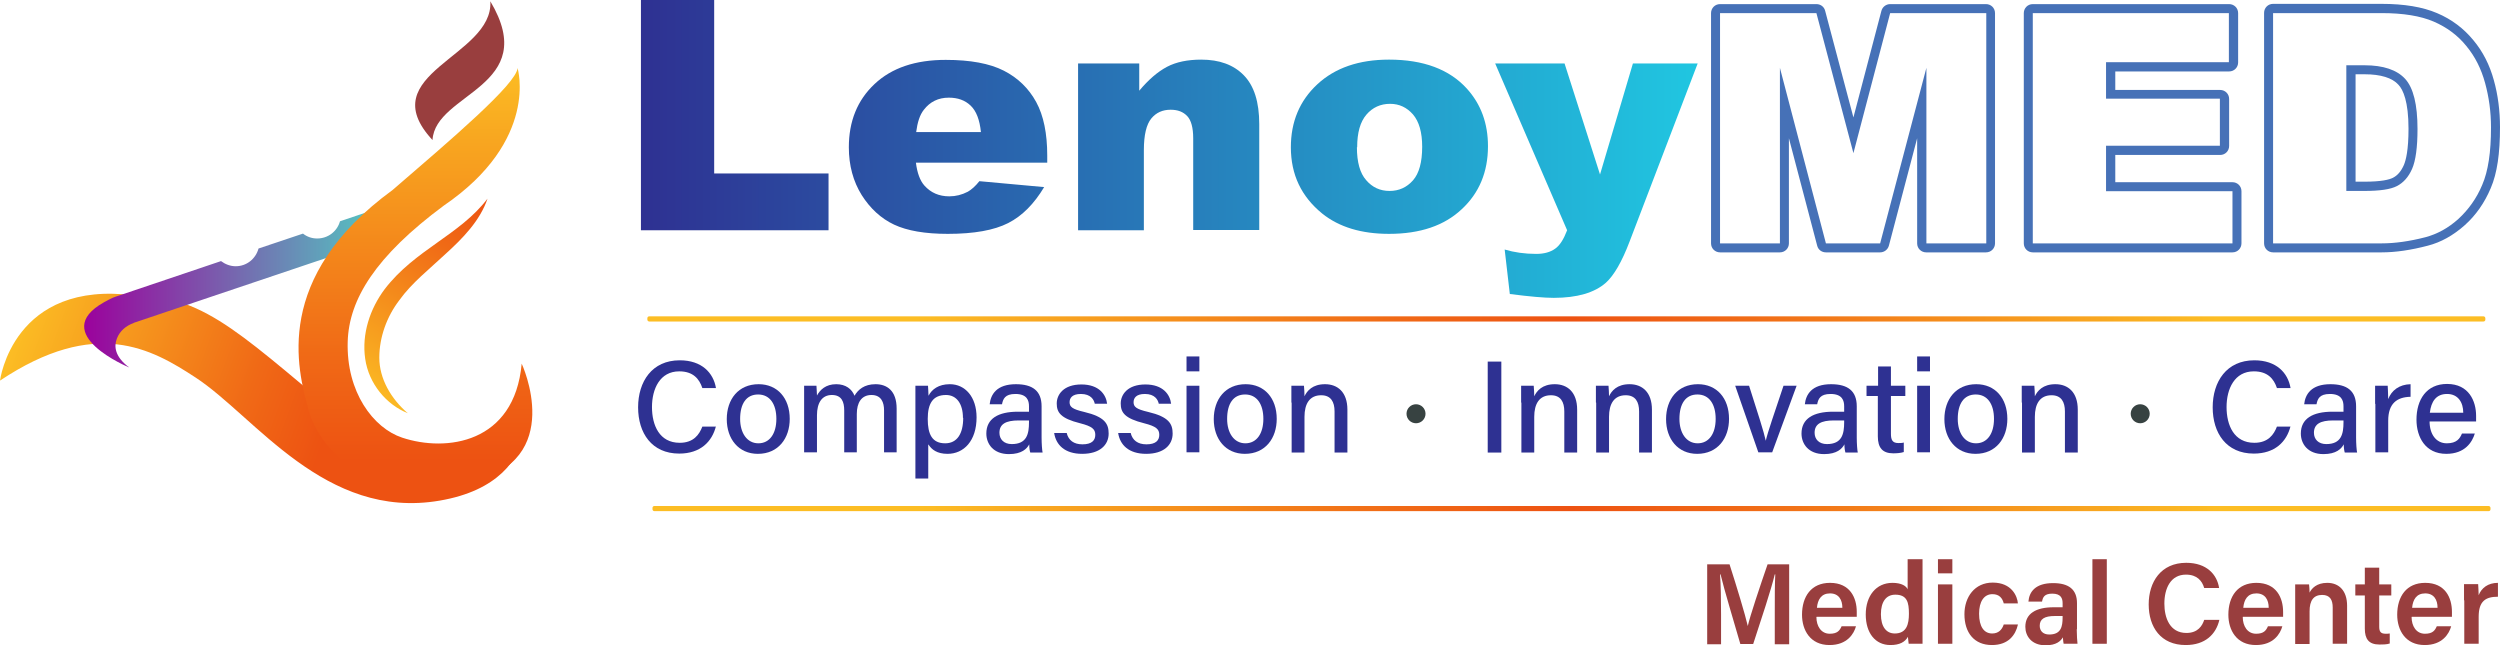 <?xml version="1.0" encoding="UTF-8"?><svg id="Layer_2" xmlns="http://www.w3.org/2000/svg" xmlns:xlink="http://www.w3.org/1999/xlink" viewBox="0 0 97.28 25.1"><defs><radialGradient id="radial-gradient" cx="61.15" cy="19.79" fx="61.15" fy="19.79" r="25.29" gradientUnits="userSpaceOnUse"><stop offset="0" stop-color="#ed5212"/><stop offset=".26" stop-color="#f06916"/><stop offset=".82" stop-color="#f8a720"/><stop offset="1" stop-color="#fcbd24"/></radialGradient><linearGradient id="linear-gradient" x1="19.8" y1="18.3" x2="1.21" y2="11.4" gradientUnits="userSpaceOnUse"><stop offset=".36" stop-color="#ed5212"/><stop offset=".53" stop-color="#f06916"/><stop offset=".88" stop-color="#f8a720"/><stop offset="1" stop-color="#fcbd24"/></linearGradient><radialGradient id="radial-gradient-2" cx="60.95" cy="12.41" fx="60.95" fy="12.41" r="25.29" xlink:href="#radial-gradient"/><linearGradient id="linear-gradient-2" x1="3.29" y1="11.08" x2="15.79" y2="11.08" gradientUnits="userSpaceOnUse"><stop offset="0" stop-color="#9b029c"/><stop offset="1" stop-color="#4cdac5"/></linearGradient><linearGradient id="linear-gradient-3" x1="16.16" y1="18.75" x2="16.16" y2="2.6" gradientUnits="userSpaceOnUse"><stop offset=".05" stop-color="#ed5212"/><stop offset=".3" stop-color="#f06916"/><stop offset=".83" stop-color="#f8a720"/><stop offset="1" stop-color="#fcbd24"/></linearGradient><linearGradient id="linear-gradient-4" x1="14.25" y1="15.47" x2="19.16" y2="7.81" gradientUnits="userSpaceOnUse"><stop offset="0" stop-color="#fcbd24"/><stop offset=".18" stop-color="#f8a720"/><stop offset=".74" stop-color="#f06916"/><stop offset="1" stop-color="#ed5212"/></linearGradient><linearGradient id="linear-gradient-5" x1="25.01" y1="4.48" x2="81.68" y2="4.48" gradientUnits="userSpaceOnUse"><stop offset="0" stop-color="#2e3192"/><stop offset="1" stop-color="#1bffff"/></linearGradient><linearGradient id="linear-gradient-6" x1="25.01" y1="5.71" x2="81.68" y2="5.71" xlink:href="#linear-gradient-5"/><linearGradient id="linear-gradient-7" x1="25.01" y1="5.64" x2="81.68" y2="5.64" xlink:href="#linear-gradient-5"/><linearGradient id="linear-gradient-8" x1="25.01" y1="5.71" x2="81.68" y2="5.71" xlink:href="#linear-gradient-5"/><linearGradient id="linear-gradient-9" x1="25.01" y1="7.03" x2="81.68" y2="7.03" xlink:href="#linear-gradient-5"/></defs><g id="Layer_1-2"><g><g><rect x="25.39" y="19.69" width="71.52" height=".2" rx=".07" ry=".07" fill="url(#radial-gradient)"/><path d="M20.39,14.67s1.26,4.03-3.28,4.81c-4.47,.77-7.19-3.28-9.5-4.79-1.71-1.12-3.89-2.36-7.61,.12,0,0,.5-3.95,5.26-3.31,2.81,0,4.27,1.68,8.65,5.26,4.72,3.85,6.48-2.09,6.48-2.09Z" fill="url(#linear-gradient)"/><g><path d="M27.86,16.58c-.15,.61-.61,1.07-1.43,1.07-1.07,0-1.6-.8-1.6-1.8s.54-1.83,1.62-1.83c.86,0,1.31,.49,1.41,1.08h-.53c-.12-.36-.36-.65-.9-.65-.75,0-1.06,.68-1.06,1.39s.29,1.39,1.08,1.39c.54,0,.76-.32,.88-.63h.53Z" fill="#2e3192"/><path d="M30.73,16.3c0,.75-.44,1.36-1.24,1.36-.75,0-1.21-.58-1.21-1.35s.45-1.36,1.24-1.36c.73,0,1.21,.54,1.21,1.35Zm-1.93,0c0,.55,.27,.95,.71,.95s.7-.38,.7-.95-.25-.95-.71-.95-.7,.36-.7,.95Z" fill="#2e3192"/><path d="M31.29,15.68c0-.22,0-.46,0-.67h.48c0,.08,.02,.26,.02,.38,.12-.22,.34-.44,.75-.44,.37,0,.61,.19,.71,.45,.14-.24,.38-.45,.82-.45s.82,.25,.82,.95v1.7h-.49v-1.64c0-.29-.1-.59-.49-.59s-.57,.3-.57,.74v1.49h-.49v-1.63c0-.32-.09-.6-.48-.6s-.58,.31-.58,.79v1.44h-.5v-1.93Z" fill="#2e3192"/><path d="M36.12,17.3v1.32h-.5v-2.98c0-.21,0-.43,0-.63h.49c0,.08,.02,.24,.02,.39,.13-.25,.39-.45,.83-.45,.6,0,1.04,.5,1.04,1.29,0,.92-.5,1.42-1.13,1.42-.41,0-.62-.17-.74-.36Zm1.35-1.04c0-.54-.24-.89-.66-.89-.51,0-.71,.33-.71,.93s.17,.95,.68,.95c.46,0,.7-.37,.7-.99Z" fill="#2e3192"/><path d="M40.53,17.02c0,.24,.02,.51,.04,.59h-.48c-.02-.06-.04-.18-.04-.32-.09,.17-.29,.38-.79,.38-.61,0-.88-.4-.88-.8,0-.58,.46-.85,1.23-.85h.43v-.21c0-.22-.07-.48-.53-.48-.41,0-.48,.2-.52,.4h-.48c.04-.38,.27-.78,1.02-.78,.65,0,1,.26,1,.86v1.21Zm-.49-.66h-.4c-.5,0-.75,.14-.75,.48,0,.25,.17,.44,.48,.44,.59,0,.67-.4,.67-.85v-.08Z" fill="#2e3192"/><path d="M41.51,16.86c.07,.27,.27,.43,.61,.43,.36,0,.5-.15,.5-.37s-.12-.33-.59-.45c-.76-.19-.91-.42-.91-.77s.27-.74,.96-.74,.96,.4,1,.75h-.48c-.03-.15-.15-.38-.54-.38-.34,0-.44,.16-.44,.32,0,.18,.1,.27,.57,.38,.8,.19,.95,.46,.95,.84,0,.45-.35,.79-1.03,.79s-1.02-.35-1.09-.81h.5Z" fill="#2e3192"/><path d="M44,16.86c.07,.27,.27,.43,.61,.43,.36,0,.5-.15,.5-.37s-.12-.33-.59-.45c-.76-.19-.91-.42-.91-.77s.27-.74,.96-.74,.96,.4,1,.75h-.48c-.03-.15-.15-.38-.54-.38-.34,0-.44,.16-.44,.32,0,.18,.1,.27,.57,.38,.8,.19,.95,.46,.95,.84,0,.45-.35,.79-1.03,.79s-1.02-.35-1.09-.81h.5Z" fill="#2e3192"/><path d="M46.17,13.87h.5v.58h-.5v-.58Zm0,1.14h.5v2.59h-.5v-2.59Z" fill="#2e3192"/><path d="M49.68,16.3c0,.75-.44,1.36-1.24,1.36-.75,0-1.21-.58-1.21-1.35s.45-1.36,1.24-1.36c.73,0,1.21,.54,1.21,1.35Zm-1.93,0c0,.55,.27,.95,.71,.95s.7-.38,.7-.95-.25-.95-.71-.95-.7,.36-.7,.95Z" fill="#2e3192"/><path d="M50.25,15.66c0-.22,0-.46,0-.65h.49c.01,.08,.02,.33,.02,.41,.1-.21,.31-.47,.8-.47s.87,.31,.87,.99v1.67h-.5v-1.6c0-.37-.14-.63-.52-.63-.45,0-.65,.33-.65,.84v1.39h-.5v-1.94Z" fill="#2e3192"/></g><g><path d="M89.13,16.58c-.15,.61-.61,1.07-1.43,1.07-1.07,0-1.6-.8-1.6-1.8s.54-1.83,1.62-1.83c.86,0,1.31,.49,1.41,1.08h-.53c-.12-.36-.36-.65-.9-.65-.75,0-1.06,.68-1.06,1.39s.29,1.39,1.08,1.39c.54,0,.76-.32,.88-.63h.53Z" fill="#2e3192"/><path d="M91.68,17.02c0,.24,.02,.51,.04,.59h-.48c-.02-.06-.04-.18-.04-.32-.09,.17-.29,.38-.79,.38-.61,0-.88-.4-.88-.8,0-.58,.46-.85,1.23-.85h.43v-.21c0-.22-.07-.48-.53-.48-.41,0-.48,.2-.52,.4h-.48c.04-.38,.27-.78,1.02-.78,.65,0,1,.26,1,.86v1.21Zm-.49-.66h-.4c-.5,0-.75,.14-.75,.48,0,.25,.17,.44,.48,.44,.59,0,.67-.4,.67-.85v-.08Z" fill="#2e3192"/><path d="M92.42,15.72c0-.34,0-.55,0-.71h.49c0,.07,.02,.28,.02,.52,.13-.34,.43-.57,.87-.58v.49c-.53,.01-.87,.26-.87,.93v1.23h-.5v-1.89Z" fill="#2e3192"/><path d="M94.54,16.4c0,.49,.25,.85,.67,.85,.39,0,.51-.19,.59-.38h.5c-.1,.33-.38,.79-1.11,.79-.82,0-1.16-.66-1.16-1.33,0-.78,.39-1.39,1.19-1.39,.85,0,1.13,.67,1.13,1.24,0,.08,0,.15,0,.22h-1.81Zm1.31-.34c0-.4-.2-.73-.63-.73s-.62,.3-.67,.73h1.29Z" fill="#2e3192"/></g><g><path d="M58.42,14.07v3.54h-.53v-3.54h.53Z" fill="#2e3192"/><path d="M59.19,15.66c0-.22,0-.46,0-.65h.49c.01,.08,.02,.33,.02,.41,.1-.21,.31-.47,.8-.47s.87,.31,.87,.99v1.67h-.5v-1.6c0-.37-.14-.63-.52-.63-.45,0-.65,.33-.65,.84v1.39h-.5v-1.94Z" fill="#2e3192"/><path d="M62.1,15.66c0-.22,0-.46,0-.65h.49c.01,.08,.02,.33,.02,.41,.1-.21,.31-.47,.8-.47s.87,.31,.87,.99v1.67h-.5v-1.6c0-.37-.14-.63-.52-.63-.45,0-.65,.33-.65,.84v1.39h-.5v-1.94Z" fill="#2e3192"/><path d="M67.28,16.3c0,.75-.44,1.36-1.24,1.36-.75,0-1.21-.58-1.21-1.35s.45-1.36,1.24-1.36c.73,0,1.21,.54,1.21,1.35Zm-1.93,0c0,.55,.27,.95,.71,.95s.7-.38,.7-.95-.25-.95-.71-.95-.7,.36-.7,.95Z" fill="#2e3192"/><path d="M68.06,15.01c.33,1.03,.58,1.81,.65,2.14h0c.07-.32,.34-1.09,.69-2.14h.51l-.95,2.59h-.54l-.9-2.59h.54Z" fill="#2e3192"/><path d="M72.25,17.02c0,.24,.02,.51,.04,.59h-.48c-.02-.06-.04-.18-.04-.32-.09,.17-.29,.38-.79,.38-.61,0-.88-.4-.88-.8,0-.58,.46-.85,1.23-.85h.43v-.21c0-.22-.07-.48-.53-.48-.41,0-.48,.2-.52,.4h-.48c.04-.38,.27-.78,1.02-.78,.65,0,1,.26,1,.86v1.21Zm-.49-.66h-.4c-.5,0-.75,.14-.75,.48,0,.25,.17,.44,.48,.44,.59,0,.67-.4,.67-.85v-.08Z" fill="#2e3192"/><path d="M72.64,15.01h.44v-.75h.5v.75h.56v.4h-.56v1.47c0,.24,.06,.36,.29,.36,.06,0,.15,0,.21-.02v.37c-.12,.04-.28,.05-.41,.05-.42,0-.6-.22-.6-.66v-1.57h-.44v-.4Z" fill="#2e3192"/><path d="M74.6,13.87h.5v.58h-.5v-.58Zm0,1.14h.5v2.59h-.5v-2.59Z" fill="#2e3192"/><path d="M78.11,16.3c0,.75-.44,1.36-1.24,1.36-.75,0-1.21-.58-1.21-1.35s.45-1.36,1.24-1.36c.73,0,1.21,.54,1.21,1.35Zm-1.93,0c0,.55,.27,.95,.71,.95s.7-.38,.7-.95-.25-.95-.71-.95-.7,.36-.7,.95Z" fill="#2e3192"/><path d="M78.67,15.66c0-.22,0-.46,0-.65h.49c.01,.08,.02,.33,.02,.41,.1-.21,.31-.47,.8-.47s.87,.31,.87,.99v1.67h-.5v-1.6c0-.37-.14-.63-.52-.63-.45,0-.65,.33-.65,.84v1.39h-.5v-1.94Z" fill="#2e3192"/></g><circle cx="55.1" cy="16.1" r=".37" fill="#374241"/><circle cx="83.28" cy="16.1" r=".37" fill="#374241"/><rect x="25.19" y="12.31" width="71.52" height=".2" rx=".07" ry=".07" fill="url(#radial-gradient-2)"/><path d="M5.21,12.56l10.57-3.56-.33-1.14-2.22,.75c-.11,.39-.46,.67-.89,.67-.21,0-.4-.07-.55-.19l-1.73,.58c-.11,.4-.46,.69-.89,.69-.21,0-.41-.08-.57-.2l-4.09,1.38c-.16,.05-.31,.14-.46,.22-2.2,1.23,.98,2.54,.98,2.54-.57-.42-.6-.83-.48-1.13,.11-.29,.36-.5,.65-.6Z" fill="url(#linear-gradient-2)"/><path d="M20.14,2.65s.85,2.81-2.87,5.35c-2.66,1.97-3.69,3.65-3.74,5.29-.06,1.97,1,3.37,2.12,3.74,1.71,.57,4.37,.23,4.65-2.88,0,0,1.76,3.77-1.98,4.61-3.98,.89-5.89-1.26-6.32-2.83-.43-1.58-1.39-5.13,3.28-8.54,2.25-1.94,4.84-4.14,4.86-4.75Z" fill="url(#linear-gradient-3)"/><path d="M15.87,16.08c-.83-.33-1.52-1.14-1.66-2.12-.14-.97,.19-1.95,.76-2.71,1.18-1.54,2.92-2.1,4-3.52-.29,.86-.97,1.55-1.62,2.14-.65,.61-1.33,1.14-1.81,1.81-.49,.64-.78,1.44-.78,2.24,0,.8,.44,1.59,1.12,2.17Z" fill="url(#linear-gradient-4)"/><g><path d="M24.94,0h2.85V6.75h4.45v2.21h-7.3V0Z" fill="url(#linear-gradient-5)"/><path d="M40.77,6.33h-5.13c.05,.4,.16,.7,.33,.89,.25,.28,.57,.42,.97,.42,.25,0,.49-.06,.72-.18,.14-.08,.29-.21,.45-.41l2.52,.23c-.39,.65-.85,1.12-1.4,1.4-.55,.28-1.33,.42-2.35,.42-.88,0-1.58-.12-2.09-.36-.51-.24-.93-.63-1.26-1.15-.33-.53-.5-1.15-.5-1.86,0-1.01,.33-1.83,1-2.46,.67-.63,1.59-.94,2.77-.94,.96,0,1.71,.14,2.26,.42,.55,.28,.97,.69,1.26,1.22s.43,1.23,.43,2.08v.28Zm-2.6-1.19c-.05-.48-.18-.82-.4-1.03-.22-.21-.5-.31-.85-.31-.41,0-.73,.16-.97,.47-.16,.2-.25,.49-.3,.87h2.52Z" fill="url(#linear-gradient-6)"/><path d="M41.95,2.47h2.38v1.06c.36-.43,.72-.74,1.08-.93s.81-.28,1.33-.28c.71,0,1.26,.2,1.66,.61,.4,.41,.6,1.04,.6,1.9v4.12h-2.57v-3.57c0-.41-.08-.7-.23-.86-.16-.17-.37-.25-.65-.25-.31,0-.56,.11-.75,.34-.19,.23-.29,.64-.29,1.23v3.12h-2.56V2.47Z" fill="url(#linear-gradient-7)"/><path d="M50.23,5.73c0-.99,.34-1.81,1.03-2.45,.69-.64,1.62-.96,2.79-.96,1.34,0,2.35,.38,3.03,1.13,.55,.61,.82,1.35,.82,2.24,0,1-.34,1.82-1.02,2.45-.68,.64-1.62,.96-2.83,.96-1.07,0-1.94-.26-2.6-.79-.81-.66-1.22-1.51-1.22-2.58Zm2.57,0c0,.58,.12,1.01,.36,1.28,.24,.28,.54,.42,.91,.42s.67-.14,.91-.41c.24-.27,.36-.71,.36-1.31,0-.56-.12-.98-.36-1.26-.24-.27-.53-.41-.89-.41-.37,0-.68,.14-.92,.42-.24,.28-.36,.7-.36,1.27Z" fill="url(#linear-gradient-8)"/><path d="M58.18,2.47h2.7l1.38,4.32,1.28-4.32h2.52l-2.65,6.93c-.3,.79-.61,1.32-.92,1.6-.44,.39-1.12,.59-2.03,.59-.37,0-.94-.05-1.71-.15l-.2-1.73c.37,.11,.78,.17,1.23,.17,.3,0,.55-.07,.73-.2,.19-.13,.34-.38,.47-.72l-2.8-6.49Z" fill="url(#linear-gradient-9)"/><path d="M77.29,.51V9.47h-2.33V2.64l-1.8,6.83h-2.11l-1.79-6.83v6.83h-2.33V.51h3.75l1.44,5.45,1.43-5.45h3.74m0-.35h-3.74c-.16,0-.3,.11-.34,.26l-1.09,4.15-1.1-4.15c-.04-.16-.18-.26-.34-.26h-3.75c-.2,0-.35,.16-.35,.35V9.47c0,.2,.16,.35,.35,.35h2.33c.2,0,.35-.16,.35-.35V5.38l1.1,4.18c.04,.16,.18,.26,.34,.26h2.11c.16,0,.3-.11,.34-.26l1.1-4.18v4.09c0,.2,.16,.35,.35,.35h2.33c.2,0,.35-.16,.35-.35V.51c0-.2-.16-.35-.35-.35h0Z" fill="#4671b7"/><path d="M86.73,.51v1.91h-4.78v1.42h4.43v1.83h-4.43v1.77h4.92v2.03h-7.77V.51h7.63m0-.35h-7.63c-.2,0-.35,.16-.35,.35V9.47c0,.2,.16,.35,.35,.35h7.77c.2,0,.35-.16,.35-.35v-2.03c0-.2-.16-.35-.35-.35h-4.56v-1.06h4.08c.2,0,.35-.16,.35-.35v-1.83c0-.2-.16-.35-.35-.35h-4.08v-.72h4.43c.2,0,.35-.16,.35-.35V.51c0-.2-.16-.35-.35-.35h0Z" fill="#4671b7"/><path d="M92.68,.51c.83,0,1.51,.11,2.02,.33,.51,.22,.94,.54,1.27,.95,.34,.41,.58,.89,.73,1.44,.15,.55,.23,1.12,.23,1.73,0,.96-.11,1.7-.34,2.23-.22,.53-.54,.97-.93,1.33-.4,.36-.83,.59-1.28,.71-.62,.16-1.19,.24-1.7,.24h-4.23V.51h4.23m-1.38,6.92h.7c.6,0,1.02-.06,1.27-.19,.25-.13,.45-.35,.59-.67,.14-.32,.21-.84,.21-1.55,0-.95-.16-1.6-.48-1.95s-.85-.53-1.58-.53h-.71V7.43m1.38-7.28h-4.23c-.2,0-.35,.16-.35,.35V9.47c0,.2,.16,.35,.35,.35h4.23c.54,0,1.14-.09,1.79-.26,.51-.13,.99-.4,1.43-.79,.44-.39,.78-.88,1.02-1.45,.25-.58,.36-1.35,.36-2.37,0-.64-.08-1.26-.24-1.83-.16-.59-.43-1.12-.8-1.56-.37-.45-.84-.81-1.41-1.05-.56-.24-1.28-.36-2.16-.36h0Zm-1.03,2.74h.36c.63,0,1.08,.14,1.32,.41,.18,.19,.39,.65,.39,1.71,0,.83-.1,1.22-.18,1.41-.11,.25-.25,.41-.43,.5-.14,.07-.44,.15-1.11,.15h-.34V2.89h0Z" fill="#4671b7"/></g><path d="M19.08,.05c.13,2.16-4.65,2.81-2.25,5.4,.1-1.85,4.24-2.06,2.25-5.4Z" fill="#993e3e"/></g><g><path d="M69.06,23.83c0-.55,0-1.14,.02-1.48h-.02c-.14,.59-.52,1.73-.84,2.71h-.5c-.24-.83-.63-2.12-.77-2.71h-.02c.03,.36,.04,1.02,.04,1.56v1.16h-.54v-3.11h.87c.28,.87,.61,1.96,.71,2.4h0c.08-.37,.48-1.56,.77-2.4h.84v3.11h-.56v-1.22Z" fill="#993e3e"/><path d="M70.68,24.01c0,.35,.18,.65,.52,.65,.3,0,.39-.13,.46-.29h.56c-.08,.29-.34,.73-1.03,.73-.75,0-1.07-.58-1.07-1.18,0-.71,.36-1.24,1.09-1.24,.78,0,1.04,.58,1.04,1.13,0,.08,0,.13,0,.19h-1.56Zm1.01-.36c0-.31-.14-.56-.48-.56s-.48,.24-.51,.56h.99Z" fill="#993e3e"/><path d="M74.81,21.76v2.65c0,.21,0,.43,0,.64h-.54c-.01-.07-.02-.21-.03-.27-.11,.2-.32,.32-.68,.32-.59,0-.96-.47-.96-1.19s.4-1.23,1.04-1.23c.36,0,.54,.13,.59,.25v-1.17h.56Zm-1.62,2.14c0,.49,.21,.75,.54,.75,.47,0,.55-.38,.55-.77,0-.44-.07-.74-.53-.74-.36,0-.56,.28-.56,.76Z" fill="#993e3e"/><path d="M75.41,21.76h.56v.55h-.56v-.55Zm0,.98h.56v2.31h-.56v-2.31Z" fill="#993e3e"/><path d="M78.52,24.31c-.09,.39-.36,.79-1.01,.79-.69,0-1.07-.48-1.07-1.2,0-.67,.4-1.23,1.1-1.23,.74,0,.96,.53,.98,.81h-.55c-.05-.2-.17-.36-.44-.36-.33,0-.52,.29-.52,.76,0,.5,.19,.77,.51,.77,.24,0,.38-.14,.45-.35h.55Z" fill="#993e3e"/><path d="M80.81,24.48c0,.22,.02,.51,.03,.57h-.54s-.03-.17-.03-.25c-.08,.14-.25,.31-.67,.31-.55,0-.79-.36-.79-.72,0-.52,.42-.76,1.1-.76h.35v-.16c0-.18-.06-.37-.4-.37-.31,0-.37,.14-.4,.31h-.53c.03-.38,.27-.72,.96-.72,.6,0,.93,.24,.93,.78v1.02Zm-.55-.51h-.3c-.41,0-.59,.12-.59,.38,0,.19,.12,.34,.37,.34,.46,0,.52-.31,.52-.66v-.07Z" fill="#993e3e"/><path d="M81.42,25.05v-3.29h.56v3.29h-.56Z" fill="#993e3e"/><path d="M86.36,24.12c-.13,.56-.55,.98-1.31,.98-.97,0-1.44-.7-1.44-1.58s.48-1.62,1.46-1.62c.8,0,1.2,.46,1.28,.98h-.58c-.08-.27-.27-.52-.71-.52-.6,0-.84,.54-.84,1.13,0,.55,.21,1.14,.86,1.14,.45,0,.62-.29,.69-.51h.59Z" fill="#993e3e"/><path d="M87.27,24.01c0,.35,.18,.65,.52,.65,.3,0,.39-.13,.46-.29h.56c-.08,.29-.34,.73-1.03,.73-.75,0-1.07-.58-1.07-1.18,0-.71,.36-1.24,1.09-1.24,.78,0,1.04,.58,1.04,1.13,0,.08,0,.13,0,.19h-1.56Zm1.01-.36c0-.31-.14-.56-.48-.56s-.48,.24-.51,.56h.99Z" fill="#993e3e"/><path d="M89.31,23.32c0-.2,0-.41,0-.58h.54c.01,.06,.02,.25,.02,.32,.08-.16,.27-.38,.69-.38,.45,0,.77,.3,.77,.89v1.48h-.56v-1.41c0-.29-.1-.49-.41-.49-.33,0-.49,.21-.49,.64v1.27h-.56v-1.73Z" fill="#993e3e"/><path d="M91.65,22.74h.37v-.65h.56v.65h.47v.43h-.47v1.21c0,.19,.05,.28,.25,.28,.04,0,.11,0,.16-.01v.39c-.12,.04-.28,.04-.4,.04-.42,0-.57-.22-.57-.62v-1.29h-.37v-.43Z" fill="#993e3e"/><path d="M93.84,24.01c0,.35,.18,.65,.52,.65,.3,0,.39-.13,.46-.29h.56c-.08,.29-.34,.73-1.03,.73-.75,0-1.07-.58-1.07-1.18,0-.71,.36-1.24,1.09-1.24,.78,0,1.04,.58,1.04,1.13,0,.08,0,.13,0,.19h-1.56Zm1.01-.36c0-.31-.14-.56-.48-.56s-.48,.24-.51,.56h.99Z" fill="#993e3e"/><path d="M95.88,23.36c0-.26,0-.46,0-.63h.55c0,.06,.02,.27,.02,.43,.11-.28,.36-.48,.75-.48v.54c-.47,0-.75,.16-.75,.78v1.05h-.56v-1.69Z" fill="#993e3e"/></g></g></g></svg>